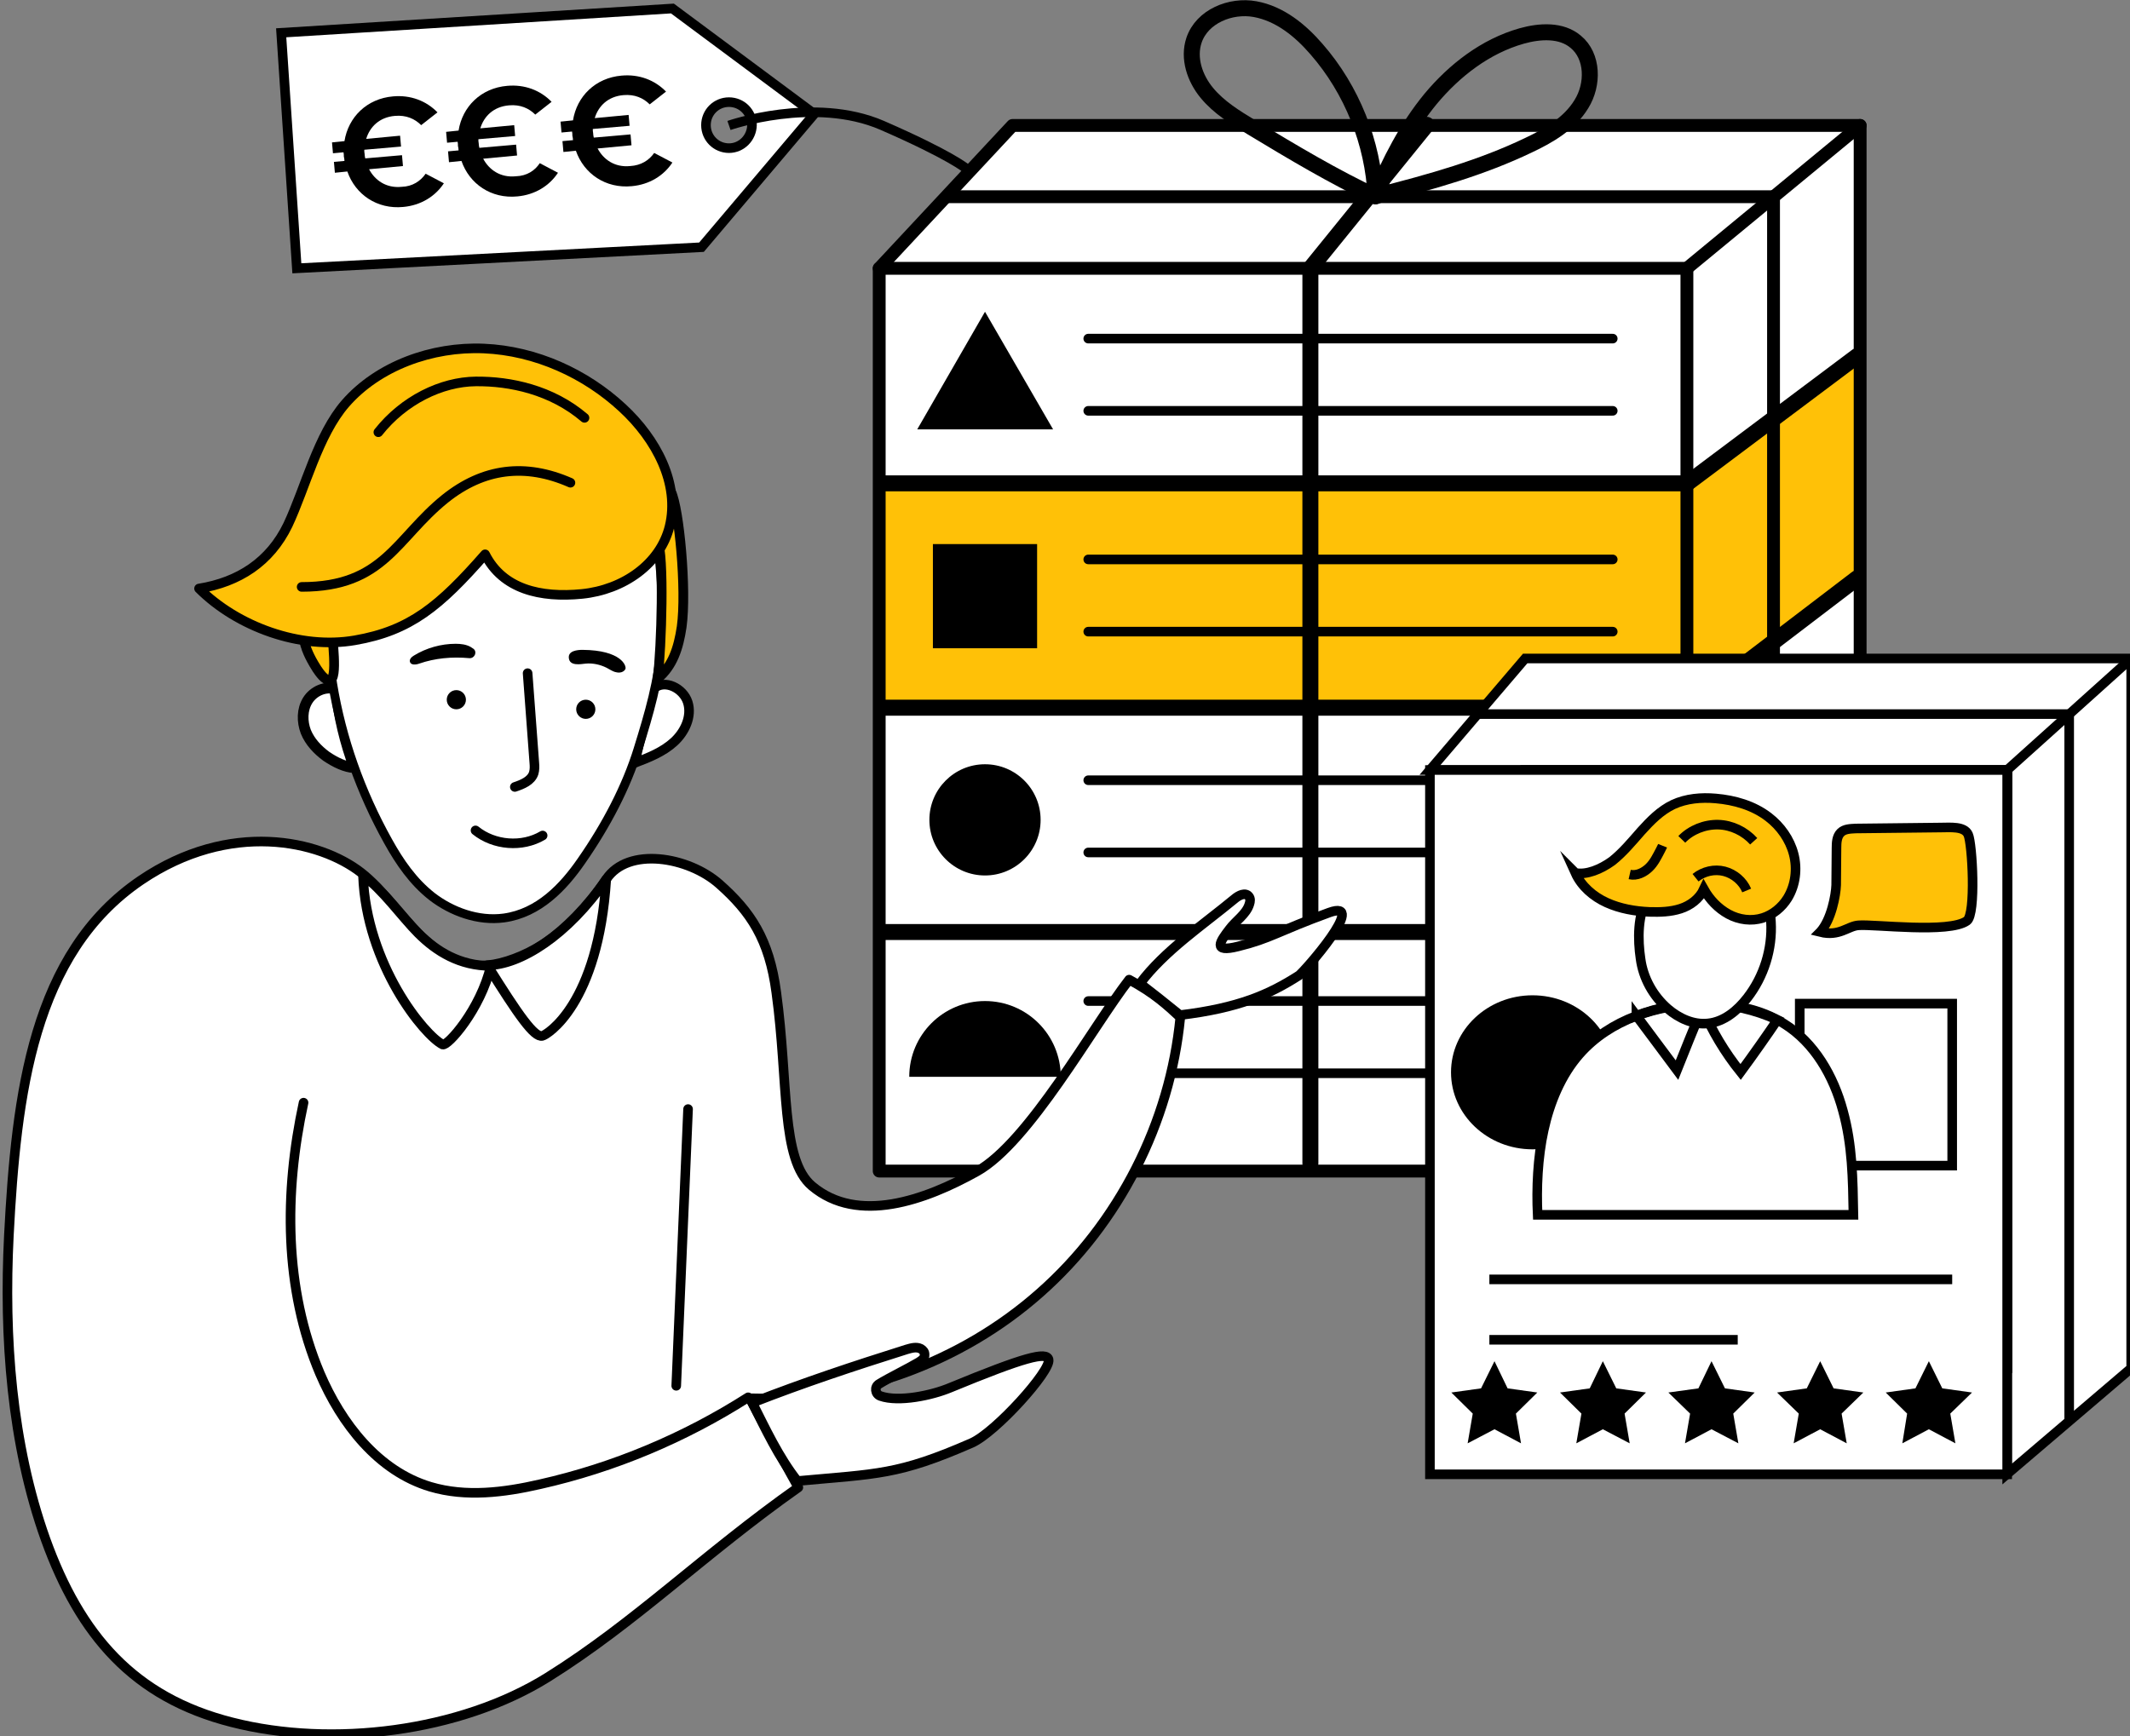 <?xml version="1.0" encoding="UTF-8" standalone="no"?>
<!-- Created with Inkscape (http://www.inkscape.org/) -->

<svg
   width="176.596mm"
   height="143.969mm"
   viewBox="0 0 176.596 143.969"
   version="1.1"
   id="svg1"
   inkscape:version="1.3 (0e150ed, 2023-07-21)"
   sodipodi:docname="VERIABLE-automation.svg"
   xmlns:inkscape="http://www.inkscape.org/namespaces/inkscape"
   xmlns:sodipodi="http://sodipodi.sourceforge.net/DTD/sodipodi-0.dtd"
   xmlns="http://www.w3.org/2000/svg"
   xmlns:svg="http://www.w3.org/2000/svg">
  <rect x="0" y="0" width="176.596" height="143.969" fill="#808080" stroke="none"/>
  <sodipodi:namedview
     id="namedview1"
     pagecolor="#ffffff"
     bordercolor="#000000"
     borderopacity="0.25"
     inkscape:showpageshadow="2"
     inkscape:pageopacity="0.0"
     inkscape:pagecheckerboard="0"
     inkscape:deskcolor="#d1d1d1"
     inkscape:document-units="mm"
     inkscape:zoom="0.65137897"
     inkscape:cx="333.907"
     inkscape:cy="271.73122"
     inkscape:window-width="1392"
     inkscape:window-height="1207"
     inkscape:window-x="0"
     inkscape:window-y="25"
     inkscape:window-maximized="0"
     inkscape:current-layer="layer1" />
  <defs
     id="defs1" />
  <g
     inkscape:label="Ebene 1"
     inkscape:groupmode="layer"
     id="layer1"
     transform="translate(-16.669,-76.729)">
    <g
       id="g108"
       transform="matrix(0.265,0,0,0.265,-121.377,66.357)">&#10;		<path
   class="st1"
   d="m 719.5,277.9 c 4.4,-1.7 8.8,-3.4 12.3,-6.6 3.4,-3.1 5.7,-8 4.3,-12.4 -1.4,-4.4 -7.2,-7.3 -10.6,-4.3 -2.2,7.9 -4.3,15.8 -6,23.3 z"
   id="path46"
   style="fill:#ffffff;stroke:#000000;stroke-width:3;stroke-miterlimit:10" />
&#10;		<path
   class="st12"
   d="m 631.8,279.4 c -2.9,-7.8 -4.9,-16 -5.8,-24.6 -3.2,-1.1 -7,0.6 -8.8,3.5 -1.8,2.9 -1.8,6.6 -0.6,9.8 1.3,3.2 3.7,5.7 6.4,7.7 2.8,1.9 5.9,3.4 8.8,3.6 z"
   id="path47"
   style="fill:#ffffff;stroke:#000000;stroke-width:3.344;stroke-miterlimit:10" />
&#10;		<g
   id="g72">&#10;			<g
   id="XMLID_00000150102535547759806790000010911313311265884554_">&#10;				<g
   id="g55">&#10;					<polygon
   class="st7"
   points="1101.9,150.6 1048.8,190.4 1048.7,190.4 1048.7,123.1 1102.9,78.4 1102.9,150.6 "
   id="polygon47"
   style="fill:#ffffff" />
&#10;					<polygon
   class="st7"
   points="1102.9,78.4 1048.7,123.1 796,123.1 837.7,78.4 "
   id="polygon48"
   style="fill:#ffffff" />
&#10;					<polygon
   class="st13"
   points="1102.9,150.6 1102.9,220.1 1101.9,220.1 1048.8,260.6 1048.7,260.6 1048.7,190.4 1048.8,190.4 1101.9,150.6 "
   id="polygon49"
   style="fill:#ffc107" />
&#10;					<polygon
   class="st7"
   points="1048.8,260.6 1101.9,220.1 1102.9,220.1 1102.9,290.3 1101.9,290.3 1048.8,330.8 1048.7,330.8 1048.7,260.6 "
   id="polygon50"
   style="fill:#ffffff" />
&#10;					<polygon
   class="st7"
   points="1102.9,290.3 1102.9,363.1 1048.7,405.6 1048.7,330.8 1048.8,330.8 1101.9,290.3 "
   id="polygon51"
   style="fill:#ffffff" />
&#10;					<polygon
   class="st7"
   points="796,330.8 796.9,330.8 1048.7,330.8 1048.7,405.6 796,405.6 "
   id="polygon52"
   style="fill:#ffffff" />
&#10;					<polygon
   class="st7"
   points="796,190.4 796,123.1 1048.7,123.1 1048.7,190.4 796.9,190.4 "
   id="polygon53"
   style="fill:#ffffff" />
&#10;					<polygon
   class="st13"
   points="1048.7,260.6 796.9,260.6 796,260.6 796,190.4 796.9,190.4 1048.7,190.4 "
   id="polygon54"
   style="fill:#ffc107" />
&#10;					<polygon
   class="st7"
   points="1048.7,330.8 796.9,330.8 796,330.8 796,260.6 796.9,260.6 1048.7,260.6 "
   id="polygon55"
   style="fill:#ffffff" />
&#10;				</g>
&#10;				<g
   id="g59">&#10;					<polyline
   class="st14"
   points="796,123.1 837.7,78.4 1102.9,78.4 1102.9,150.6 1102.9,220.1 1102.9,290.3 1102.9,363.1        1048.7,405.6      "
   id="polyline55"
   style="fill:none;stroke:#000000;stroke-width:4.018;stroke-linecap:round;stroke-linejoin:round;stroke-miterlimit:10" />
&#10;					<polygon
   class="st14"
   points="796,190.4 796,123.1 1048.7,123.1 1048.7,190.4 1048.7,260.6 1048.7,330.8 1048.7,405.6 796,405.6 796,330.8 796,260.6 "
   id="polygon56"
   style="fill:none;stroke:#000000;stroke-width:4.018;stroke-linecap:round;stroke-linejoin:round;stroke-miterlimit:10" />
&#10;					<line
   class="st14"
   x1="1048.7"
   y1="123.1"
   x2="1102.9"
   y2="78.4"
   id="line56"
   style="fill:none;stroke:#000000;stroke-width:4.018;stroke-linecap:round;stroke-linejoin:round;stroke-miterlimit:10" />
&#10;					<polyline
   class="st15"
   points="796.9,190.4 1048.7,190.4 1048.8,190.4      "
   id="polyline56"
   style="fill:none;stroke:#000000;stroke-width:5;stroke-linecap:round;stroke-linejoin:round;stroke-miterlimit:10" />
&#10;					<line
   class="st15"
   x1="1101.9"
   y1="150.6"
   x2="1048.8"
   y2="190.4"
   id="line57"
   style="fill:none;stroke:#000000;stroke-width:5;stroke-linecap:round;stroke-linejoin:round;stroke-miterlimit:10" />
&#10;					<polyline
   class="st15"
   points="796.9,260.6 1048.7,260.6 1048.8,260.6      "
   id="polyline57"
   style="fill:none;stroke:#000000;stroke-width:5;stroke-linecap:round;stroke-linejoin:round;stroke-miterlimit:10" />
&#10;					<line
   class="st15"
   x1="1101.9"
   y1="220.1"
   x2="1048.8"
   y2="260.6"
   id="line58"
   style="fill:none;stroke:#000000;stroke-width:5;stroke-linecap:round;stroke-linejoin:round;stroke-miterlimit:10" />
&#10;					<polyline
   class="st15"
   points="796.9,330.8 1048.7,330.8 1048.8,330.8      "
   id="polyline58"
   style="fill:none;stroke:#000000;stroke-width:5;stroke-linecap:round;stroke-linejoin:round;stroke-miterlimit:10" />
&#10;					<line
   class="st15"
   x1="1101.9"
   y1="290.3"
   x2="1048.8"
   y2="330.8"
   id="line59"
   style="fill:none;stroke:#000000;stroke-width:5;stroke-linecap:round;stroke-linejoin:round;stroke-miterlimit:10" />
&#10;				</g>
&#10;			</g>
&#10;			<line
   class="st14"
   x1="1075.8"
   y1="384.3"
   x2="1075.8"
   y2="100.7"
   id="line60"
   style="fill:none;stroke:#000000;stroke-width:4.018;stroke-linecap:round;stroke-linejoin:round;stroke-miterlimit:10" />
&#10;			<line
   class="st14"
   x1="817.5"
   y1="100.7"
   x2="1075.8"
   y2="100.7"
   id="line61"
   style="fill:none;stroke:#000000;stroke-width:4.018;stroke-linecap:round;stroke-linejoin:round;stroke-miterlimit:10" />
&#10;			<g
   id="g62">&#10;				<path
   class="st15"
   d="M 951.3,100.6 C 950.5,83.8 943.9,67.2 932.8,54.5 927.7,48.6 921.3,43.4 913.6,42 c -7.7,-1.4 -16.6,2.3 -19.1,9.7 -1.9,5.6 0.2,11.9 4,16.5 3.8,4.6 8.9,7.7 14,10.8 12.9,7.8 25.8,15.5 38.8,21.6 z"
   id="path61"
   style="fill:none;stroke:#000000;stroke-width:5;stroke-linecap:round;stroke-linejoin:round;stroke-miterlimit:10" />
&#10;				<path
   class="st15"
   d="m 951.2,100.5 c 4.5,-10.8 9.9,-21.4 17.3,-30.4 7.5,-9 17.2,-16.5 28.5,-19.7 5.7,-1.6 12.4,-2 16.9,1.8 5.5,4.5 5.6,13.4 1.8,19.5 -3.7,6.1 -10.2,9.9 -16.6,12.9 -14.4,6.9 -30,11.4 -47.9,15.9 z"
   id="path62"
   style="fill:none;stroke:#000000;stroke-width:5;stroke-linecap:round;stroke-linejoin:round;stroke-miterlimit:10" />
&#10;			</g>
&#10;			<line
   class="st15"
   x1="967.3"
   y1="78.2"
   x2="930.9"
   y2="123.1"
   id="line62"
   style="fill:none;stroke:#000000;stroke-width:5;stroke-linecap:round;stroke-linejoin:round;stroke-miterlimit:10" />
&#10;			<line
   class="st15"
   x1="930.9"
   y1="403.2"
   x2="930.9"
   y2="123.1"
   id="line63"
   style="fill:none;stroke:#000000;stroke-width:5;stroke-linecap:round;stroke-linejoin:round;stroke-miterlimit:10" />
&#10;			<g
   id="g71">&#10;				<line
   class="st3"
   x1="861.4"
   y1="145.1"
   x2="1025.5"
   y2="145.1"
   id="line64"
   style="fill:none;stroke:#000000;stroke-width:3;stroke-linecap:round;stroke-linejoin:round;stroke-miterlimit:10" />
&#10;				<line
   class="st3"
   x1="861.4"
   y1="167.7"
   x2="1025.5"
   y2="167.7"
   id="line65"
   style="fill:none;stroke:#000000;stroke-width:3;stroke-linecap:round;stroke-linejoin:round;stroke-miterlimit:10" />
&#10;				<line
   class="st3"
   x1="861.4"
   y1="214.2"
   x2="1025.5"
   y2="214.2"
   id="line66"
   style="fill:none;stroke:#000000;stroke-width:3;stroke-linecap:round;stroke-linejoin:round;stroke-miterlimit:10" />
&#10;				<line
   class="st3"
   x1="861.4"
   y1="236.8"
   x2="1025.5"
   y2="236.8"
   id="line67"
   style="fill:none;stroke:#000000;stroke-width:3;stroke-linecap:round;stroke-linejoin:round;stroke-miterlimit:10" />
&#10;				<line
   class="st3"
   x1="861.4"
   y1="283.3"
   x2="1025.5"
   y2="283.3"
   id="line68"
   style="fill:none;stroke:#000000;stroke-width:3;stroke-linecap:round;stroke-linejoin:round;stroke-miterlimit:10" />
&#10;				<line
   class="st3"
   x1="861.4"
   y1="305.9"
   x2="1025.5"
   y2="305.9"
   id="line69"
   style="fill:none;stroke:#000000;stroke-width:3;stroke-linecap:round;stroke-linejoin:round;stroke-miterlimit:10" />
&#10;				<line
   class="st3"
   x1="861.4"
   y1="352.4"
   x2="1025.5"
   y2="352.4"
   id="line70"
   style="fill:none;stroke:#000000;stroke-width:3;stroke-linecap:round;stroke-linejoin:round;stroke-miterlimit:10" />
&#10;				<line
   class="st3"
   x1="861.4"
   y1="375"
   x2="1025.5"
   y2="375"
   id="line71"
   style="fill:none;stroke:#000000;stroke-width:3;stroke-linecap:round;stroke-linejoin:round;stroke-miterlimit:10" />
&#10;			</g>
&#10;			<rect
   x="812.8"
   y="209.4"
   width="32.6"
   height="32.6"
   id="rect71" />
&#10;			<polygon
   points="850.4,173.5 829.1,136.7 807.9,173.5 "
   id="polygon71" />
&#10;			<circle
   cx="829.1"
   cy="295.7"
   r="17.4"
   id="circle71" />
&#10;			<path
   d="m 852.8,376.1 h -47.4 c 0,-13.1 10.6,-23.7 23.7,-23.7 13.1,0 23.7,10.6 23.7,23.7 z"
   id="path71" />
&#10;		</g>
&#10;		<polygon
   class="st1"
   points="1148.9,500.4 1148.9,280.1 968.3,280.1 998.1,245.2 1187.7,245.2 1187.7,467.3 "
   id="polygon72"
   style="fill:#ffffff;stroke:#000000;stroke-width:3;stroke-miterlimit:10" />
&#10;		<rect
   x="998.1"
   y="280.1"
   class="st1"
   width="150.9"
   height="187.2"
   id="rect72"
   style="fill:#ffffff;stroke:#000000;stroke-width:3;stroke-miterlimit:10" />
&#10;		<rect
   x="968.3"
   y="280.1"
   class="st1"
   width="180.6"
   height="220.4"
   id="rect73"
   style="fill:#ffffff;stroke:#000000;stroke-width:3;stroke-miterlimit:10" />
&#10;		<line
   class="st5"
   x1="1168.3"
   y1="483.9"
   x2="1168.3"
   y2="262.6"
   id="line73"
   style="fill:none;stroke:#000000;stroke-width:3;stroke-miterlimit:10" />
&#10;		<line
   class="st5"
   x1="982.2"
   y1="262.6"
   x2="1168.3"
   y2="262.6"
   id="line74"
   style="fill:none;stroke:#000000;stroke-width:3;stroke-miterlimit:10" />
&#10;		<path
   class="st16"
   d="m 720.6,273.4 c 3.3,-10.7 6.6,-21.6 7.1,-32.6 0.4,-11.1 1.4,-34.8 -6.3,-43.8 -7.6,-8.8 -23,-2.3 -35.5,-4.9 -13.4,-2.8 -28.3,-2.2 -40,4.1 -10.4,5.7 -17.2,15.4 -20.1,25.6 -3,10.2 -2.5,20.9 -0.8,31.3 2.8,17.1 8.7,33.8 17.4,49.4 3.5,6.3 7.7,12.5 13.7,17.2 6.1,4.7 14.4,7.8 22.5,6.7 10.9,-1.5 18.6,-9.7 24.2,-17.8 7.8,-11.2 14.1,-23.2 17.8,-35.2 z"
   id="path74"
   style="fill:#ffffff;stroke:#000000;stroke-width:2.767;stroke-miterlimit:10" />
&#10;		<path
   class="st17"
   d="m 616.7,241.8 c 0,0 0.7,2.5 3.4,6.7 0.8,1.2 2.5,3.6 3.9,3.5 2.9,0 0.5,-14.6 1.1,-14.3 5.5,-8.1 18.4,-14 25.4,-20.9 7,-6.9 15.6,-12.5 25.3,-14.6 14.1,-3 28.7,1.9 42.4,6.2 2.3,0.7 7.3,-2.3 8.4,-0.2 2.2,4.4 1.3,33.6 0.1,43.3 4.7,-4 6.5,-9.5 7.5,-16.2 1.6,-11.5 -0.8,-37 -3.3,-42.2 -2.4,-5.2 -3.8,-2.8 -8.9,-5.6 -7.2,-4 -15,-7.2 -23.2,-8 -14.4,-1.5 -28.8,4.2 -40.4,12.7 -11.6,8.5 -20.6,19.7 -29.6,30.8 -4.1,4.9 -15,11.6 -12.1,18.8 z"
   id="path75"
   style="fill:#ffc107;stroke:#000000;stroke-width:3.045;stroke-miterlimit:10" />
&#10;		<path
   class="st18"
   d="m 583.2,223.3 c 11.9,11.9 31.6,19.2 48.8,16.2 17.3,-3 26.5,-10.7 40.7,-26.9 5.5,10.9 17.3,13.7 30.3,12.4 13,-1.3 24.5,-9.4 27.4,-21.1 3.3,-13.4 -4.2,-27.4 -14.7,-37.1 -11.5,-10.7 -27.1,-17.9 -43.4,-18.6 -16.3,-0.7 -33.1,5.5 -43.3,17.2 -8.6,9.9 -12.5,26.3 -18,38 -5.6,11.6 -15.4,17.9 -27.8,19.9 z"
   id="path76"
   style="fill:#ffc107;stroke:#000000;stroke-width:3;stroke-linecap:round;stroke-linejoin:round;stroke-miterlimit:10" />
&#10;		<path
   class="st4"
   d="m 710.6,314.3 c -7.1,10.7 -16.6,20.3 -28.7,24.8 -12,4.5 -19.8,2 -29.1,-6.9 -6,-5.7 -12.3,-14.9 -18.9,-20 -13,-10.1 -41,-16.5 -68.9,2.4 -33.7,22.9 -39,66.7 -41.3,111.2 -1.6,31.7 0.8,65.2 11.5,95.1 10.8,29.9 27.5,49.4 58.3,57.2 31.3,8 71.4,3 98.8,-14.1 27.4,-17.1 48.9,-38.6 78.4,-59.4 -1.2,-2 -13.4,-24.4 -15.2,-27.9 32.9,0.9 66.1,-11.1 90.8,-33 24.7,-21.8 40.7,-53.2 43.9,-86.2 -4,-3.7 -8,-7.5 -16,-11.8 -11.4,14.7 -31.3,50.9 -47.6,60 -16.3,9.1 -37.3,16.6 -51.6,4.6 -9.9,-8.3 -7.3,-32.3 -11.2,-60.6 -2.2,-16.7 -8.1,-25.3 -17.8,-33.9 -9.7,-8.6 -28.6,-11.8 -35.4,-1.5 z"
   id="path77"
   style="fill:#ffffff;stroke:#000000;stroke-width:3;stroke-linecap:round;stroke-linejoin:round;stroke-miterlimit:10" />
&#10;		<path
   class="st1"
   d="m 877.6,346.9 c 7.7,-10.3 19.7,-18.3 29.6,-26.5 1.3,-1.1 3.3,-2.1 4.4,-0.8 0.6,0.7 0.5,1.6 0.2,2.5 -1,3.2 -4.2,5.1 -6.2,7.8 -2.9,3.8 -5.6,7.5 2.7,5.4 10.2,-2.5 12.3,-4.7 28.5,-10.6 12.5,-4.5 -8,18.7 -9.5,19.7 -9.2,5.9 -18.8,10.2 -37.2,12.4 -4.3,-3.5 -8.6,-6.9 -12.5,-9.9 z"
   id="path78"
   style="fill:#ffffff;stroke:#000000;stroke-width:3;stroke-miterlimit:10" />
&#10;		<path
   class="st3"
   d="m 615.9,384.2 c -6.1,28.1 -6.1,58.2 5.1,84.7 6.7,15.7 18.2,30.6 34.6,35.5 11.1,3.3 23,1.8 34.3,-0.8 23.1,-5.2 45.2,-14.5 65.1,-27.2"
   id="path79"
   style="fill:none;stroke:#000000;stroke-width:3;stroke-linecap:round;stroke-linejoin:round;stroke-miterlimit:10" />
&#10;		<path
   class="st4"
   d="m 710.6,314.3 c -12,17.5 -27,26.9 -37.2,26.9 9.8,15.7 14.7,22.7 17.2,22.1 1.4,-0.3 17.5,-9.8 20,-49 z"
   id="path80"
   style="fill:#ffffff;stroke:#000000;stroke-width:3;stroke-linecap:round;stroke-linejoin:round;stroke-miterlimit:10" />
&#10;		<path
   class="st4"
   d="m 674.5,341.4 c -9.7,0 -17,-4.5 -22.7,-10.2 -5.1,-5.1 -11.2,-13.8 -17.3,-18.1 1,28 19.3,50.1 24.9,52.9 1.5,0.7 11.9,-11 15.1,-24.6 z"
   id="path81"
   style="fill:#ffffff;stroke:#000000;stroke-width:3;stroke-linecap:round;stroke-linejoin:round;stroke-miterlimit:10" />
&#10;		<path
   class="st1"
   d="m 756.3,478.1 c 16.1,-6.3 31.8,-11.5 48.3,-16.7 1.4,-0.4 3,-0.9 4.4,-0.2 0.7,0.4 1.2,1 1.2,1.8 0.1,1.2 -0.9,1.8 -1.8,2.4 -3,1.8 -9.5,5 -12.4,6.8 -1.6,0.9 -1.3,3.2 0.4,3.8 5.7,2 16.1,-0.2 21.8,-2.6 23.3,-9.6 30.2,-11.4 30.8,-8.8 0.8,3.5 -16.6,22.8 -24.1,26.1 -23.1,10.1 -29.4,9.6 -54.5,11.9 -5.9,-7.5 -10,-16.4 -14.1,-24.5 z"
   id="path82"
   style="fill:#ffffff;stroke:#000000;stroke-width:3;stroke-miterlimit:10" />
&#10;		<path
   class="st3"
   d="m 615.3,222.8 c 25.8,0 29.5,-15.2 44.9,-27.6 12,-9.6 25.1,-11.2 39.2,-5"
   id="path83"
   style="fill:none;stroke:#000000;stroke-width:3;stroke-linecap:round;stroke-linejoin:round;stroke-miterlimit:10" />
&#10;		<path
   class="st3"
   d="m 703.8,169.9 c -10.3,-8.8 -23.3,-11.5 -34,-11.4 -10.8,0.1 -22.6,5.9 -30.5,15.9"
   id="path84"
   style="fill:none;stroke:#000000;stroke-width:3;stroke-linecap:round;stroke-linejoin:round;stroke-miterlimit:10" />
&#10;		<path
   class="st3"
   d="m 690.7,300.6 c -6.4,3.8 -15.2,3.1 -21,-1.6"
   id="path85"
   style="fill:none;stroke:#000000;stroke-width:3;stroke-linecap:round;stroke-linejoin:round;stroke-miterlimit:10" />
&#10;		<path
   class="st3"
   d="m 682,285.4 c 2.4,-0.8 5.1,-1.9 5.9,-4.3 0.3,-1 0.3,-2.1 0.2,-3.2 -0.7,-9.4 -1.4,-18.7 -2.1,-28.1"
   id="path86"
   style="fill:none;stroke:#000000;stroke-width:3;stroke-linecap:round;stroke-linejoin:round;stroke-miterlimit:10" />
&#10;		<path
   d="m 667.8,245.1 c 1.6,0.1 2.5,-1.9 1.3,-2.9 -0.3,-0.2 -0.6,-0.4 -0.9,-0.6 -1.4,-0.8 -3.1,-1 -4.7,-1 -4.6,0 -9.2,1.3 -13.1,3.7 -0.7,0.4 -1.5,1.2 -1.2,2 0.3,1 1.8,0.9 2.9,0.5 4.9,-1.7 10.2,-2.2 15.7,-1.7 z"
   id="path87" />
&#10;		<path
   d="m 703.2,242.5 c -1.7,0 -4.6,0.3 -4.3,2.6 0.3,2.5 3.5,1.9 5.3,1.7 2.2,-0.2 4.5,0.3 6.5,1.3 1,0.5 1.9,1.2 3,1.4 1.1,0.3 2.4,0 2.9,-1 0.4,-1 -1.3,-5.9 -13.4,-6 z"
   id="path88" />
&#10;		<path
   class="st19"
   d="m 732.5,472.8 c 1.2,-28.9 2.5,-57.7 3.7,-86.6"
   id="path89"
   style="fill:none;stroke:#000000;stroke-width:3;stroke-linecap:round;stroke-miterlimit:10" />
&#10;		<circle
   cx="663.7"
   cy="258.1"
   r="3"
   id="circle89" />
&#10;		<circle
   cx="704.2"
   cy="261.1"
   r="3"
   id="circle90" />
&#10;		<path
   class="st2"
   d="m 1090.4,330.8 c 3.5,-3.8 4.9,-11.6 5,-14.7 0,-3.9 0.1,-7.7 0.1,-11.6 0,-1.7 0.1,-3.6 1.3,-4.8 1.2,-1.2 3,-1.2 4.7,-1.3 8.9,-0.1 17.7,-0.2 26.6,-0.3 3,0 7.4,-0.5 8.6,2.2 1.3,2.8 2.5,24.9 -0.4,27 -5.6,4 -28.8,1 -33.9,1.4 -3.3,0.2 -6,3.6 -12,2.1 z"
   id="path90"
   style="fill:#ffc107;stroke:#000000;stroke-width:3;stroke-miterlimit:10" />
&#10;		<line
   class="st5"
   x1="1148.9"
   y1="280.1"
   x2="1187.7"
   y2="245.2"
   id="line90"
   style="fill:none;stroke:#000000;stroke-width:3;stroke-miterlimit:10" />
&#10;		<line
   class="st5"
   x1="986.9"
   y1="439.5"
   x2="1131.7"
   y2="439.5"
   id="line91"
   style="fill:none;stroke:#000000;stroke-width:3;stroke-miterlimit:10" />
&#10;		<line
   class="st5"
   x1="986.9"
   y1="458.4"
   x2="1064.6"
   y2="458.4"
   id="line92"
   style="fill:none;stroke:#000000;stroke-width:3;stroke-miterlimit:10" />
&#10;		<g
   id="g96">&#10;			<polygon
   points="975,474.9 984.3,473.6 988.5,465.1 992.6,473.6 1001.9,474.9 995.2,481.5 996.8,490.8 988.5,486.4 980.1,490.8 981.7,481.5 "
   id="polygon92" />
&#10;			<polygon
   points="1009,474.9 1018.3,473.6 1022.4,465.1 1026.6,473.6 1035.9,474.9 1029.2,481.5 1030.8,490.8 1022.4,486.4 1014.1,490.8 1015.7,481.5 "
   id="polygon93" />
&#10;			<polygon
   points="1042.9,474.9 1052.3,473.6 1056.4,465.1 1060.6,473.6 1069.9,474.9 1063.2,481.5 1064.8,490.8 1056.4,486.4 1048.1,490.8 1049.7,481.5 "
   id="polygon94" />
&#10;			<polygon
   points="1076.9,474.9 1086.2,473.6 1090.4,465.1 1094.6,473.6 1103.9,474.9 1097.1,481.5 1098.7,490.8 1090.4,486.4 1082.1,490.8 1083.7,481.5 "
   id="polygon95" />
&#10;			<polygon
   points="1110.9,474.9 1120.2,473.6 1124.4,465.1 1128.6,473.6 1137.9,474.9 1131.1,481.5 1132.7,490.8 1124.4,486.4 1116.1,490.8 1117.6,481.5 "
   id="polygon96" />
&#10;		</g>
&#10;		<path
   class="st1"
   d="m 731.3,41.8 -122.4,7.6 4.9,73.7 126.6,-6.6 35.3,-41.7 z M 749,85.5 c -4,0 -7.2,-3.2 -7.2,-7.2 0,-4 3.2,-7.2 7.2,-7.2 4,0 7.2,3.2 7.2,7.2 -0.1,4 -3.3,7.2 -7.2,7.2 z"
   id="path96"
   style="fill:#ffffff;stroke:#000000;stroke-width:3;stroke-miterlimit:10" />
&#10;		<path
   class="st5"
   d="m 749,78.4 c 0,0 26.6,-9.3 48,0 21.3,9.3 26.1,13.4 26.1,13.4"
   id="path97"
   style="fill:none;stroke:#000000;stroke-width:3;stroke-miterlimit:10" />
&#10;		<ellipse
   cx="1000.4"
   cy="374.7"
   rx="25.5"
   ry="24.1"
   id="ellipse97" />
&#10;		<rect
   x="1084"
   y="353.2"
   class="st5"
   width="47.7"
   height="50.7"
   id="rect97"
   style="fill:none;stroke:#000000;stroke-width:3;stroke-miterlimit:10" />
&#10;		<path
   class="st1"
   d="m 1100.8,419.3 c -0.2,-11.2 -0.3,-21.8 -3.3,-32.6 -2.9,-10.8 -8.9,-21.3 -18.4,-27.2 -7.4,-4.7 -16.4,-6.3 -25.2,-6.2 -14.4,0.1 -29.3,4.9 -38.8,15.7 -5.8,6.6 -9.3,15.1 -11.2,23.8 -1.9,8.6 -2.3,18.3 -1.9,26.5 z"
   id="path98"
   style="fill:#ffffff;stroke:#000000;stroke-width:3;stroke-miterlimit:10" />
&#10;		<path
   class="st5"
   d="m 1032.9,357 c 4.2,5.7 8.5,11.3 12.7,17 2.6,-6.5 5.2,-13 7.9,-19.5 3,7.2 7.1,14 12,20.1 3.9,-5.3 8.6,-12 11.5,-16.3 -14.2,-6.5 -30.6,-6.6 -44.1,-1.3 z"
   id="path99"
   style="fill:none;stroke:#000000;stroke-width:3;stroke-miterlimit:10" />
&#10;		<g
   id="g104">&#10;			<path
   class="st1"
   d="m 1036.5,320.1 c -3.3,5.1 -3.2,13.1 -2.3,19.1 0.8,6 3.9,11.6 8.5,15.6 3.5,3 8,5.1 12.6,4.6 5,-0.5 9.2,-4 12.3,-8 5.2,-6.7 7.9,-15.3 7.4,-23.8 -0.2,-4.2 -1.2,-8.5 -3.4,-12.1 -2.2,-3.6 -5.7,-7.1 -9.9,-7.4 -19.6,-1.3 -22.9,8.4 -25.2,12 z"
   id="path100"
   style="fill:#ffffff;stroke:#000000;stroke-width:3;stroke-miterlimit:10" />
&#10;			<path
   class="st2"
   d="m 1013.8,312.3 c 1.9,4.2 5.6,7.4 9.8,9.3 4.2,1.9 8.8,2.7 13.4,2.9 3.3,0.1 6.6,0 9.7,-1 3.1,-1 5.9,-3.1 7.3,-6.1 1.8,3.2 4.4,6 7.7,7.8 3.3,1.8 7.2,2.3 10.7,1.2 3.2,-1 6,-3.3 7.8,-6.2 2.5,-4.1 3.1,-9.2 1.9,-13.8 -1.2,-4.6 -4.1,-8.7 -7.9,-11.6 -4.7,-3.6 -10.6,-5.3 -16.5,-5.8 -4.5,-0.4 -9.2,0 -13.3,1.9 -4,1.9 -7.1,5.1 -10,8.3 -2.9,3.3 -5.7,6.7 -9.1,9.4 -3.6,2.6 -8,4.4 -11.5,3.7 z"
   id="path101"
   style="fill:#ffc107;stroke:#000000;stroke-width:3;stroke-miterlimit:10" />
&#10;			<path
   class="st5"
   d="m 1030.8,312.8 c 2.2,0.5 4.4,-0.6 6,-2.1 1.6,-1.5 2.6,-3.6 3.6,-5.5 0.2,-0.5 0.5,-0.9 0.7,-1.4"
   id="path102"
   style="fill:none;stroke:#000000;stroke-width:3;stroke-miterlimit:10" />
&#10;			<path
   class="st5"
   d="m 1047.1,301.8 c 2.9,-3 7.2,-4.7 11.4,-4.6 4.2,0.1 8.3,2.1 11.1,5.2"
   id="path103"
   style="fill:none;stroke:#000000;stroke-width:3;stroke-miterlimit:10" />
&#10;			<path
   class="st5"
   d="m 1067.4,317.8 c -1.2,-2.9 -3.9,-5.2 -7,-6 -3.1,-0.8 -6.5,0 -9,2"
   id="path104"
   style="fill:none;stroke:#000000;stroke-width:3;stroke-miterlimit:10" />
&#10;		</g>
&#10;		<g
   id="g107">&#10;			<path
   d="m 654.1,93.5 5.7,3 c -2.7,4.1 -7.2,6.9 -12.7,7.4 -8.2,0.8 -15,-3.9 -17.5,-11.1 l -3.9,0.4 -0.3,-3.4 3.3,-0.3 c 0,-0.5 -0.1,-0.9 -0.2,-1.4 0,-0.4 0,-0.9 -0.1,-1.3 l -3.3,0.3 -0.3,-3.4 3.9,-0.4 c 1.2,-7.5 7,-13.3 15.2,-14 5.5,-0.5 10.4,1.4 13.9,5 l -5.1,4 c -2,-2 -4.7,-3.2 -8.2,-2.9 -4.9,0.4 -7.9,3.5 -9,7.2 l 10.6,-1 0.3,3.4 -11.5,1 c 0,0.4 0,0.9 0.1,1.3 0,0.5 0.1,0.9 0.2,1.4 l 11.5,-1 0.3,3.4 -10.6,1 c 1.8,3.4 5.3,6 10.2,5.5 3.4,-0.1 5.9,-1.8 7.5,-4.1 z"
   id="path105" />
&#10;			<path
   d="m 689.8,90.2 5.7,3 c -2.7,4.1 -7.2,6.9 -12.7,7.4 -8.2,0.8 -15,-3.9 -17.5,-11.1 l -3.9,0.4 -0.3,-3.4 3.3,-0.3 c 0,-0.5 -0.1,-0.9 -0.2,-1.4 0,-0.4 0,-0.9 -0.1,-1.3 l -3.3,0.3 -0.3,-3.4 3.9,-0.4 c 1.2,-7.5 7,-13.3 15.2,-14 5.5,-0.5 10.4,1.4 13.9,5 l -5.1,4 c -2,-2 -4.7,-3.2 -8.2,-2.9 -4.9,0.4 -7.9,3.5 -9,7.2 l 10.6,-1 0.3,3.4 -11.5,1 c 0,0.4 0,0.9 0.1,1.3 0,0.5 0.1,0.9 0.2,1.4 l 11.5,-1 0.3,3.4 -10.6,1 c 1.8,3.4 5.3,6 10.2,5.5 3.5,-0.1 6,-1.8 7.5,-4.1 z"
   id="path106" />
&#10;			<path
   d="m 725.6,87 5.7,3 c -2.7,4.1 -7.2,6.9 -12.7,7.4 -8.2,0.8 -15,-3.9 -17.5,-11.1 l -3.9,0.4 -0.3,-3.4 3.3,-0.3 c 0,-0.5 -0.1,-0.9 -0.2,-1.4 0,-0.4 0,-0.9 -0.1,-1.3 l -3.3,0.3 -0.3,-3.4 3.9,-0.4 c 1.2,-7.5 7,-13.3 15.2,-14 5.5,-0.5 10.4,1.4 13.9,5 l -5.1,4 c -2,-2 -4.7,-3.2 -8.2,-2.9 -4.9,0.4 -7.9,3.5 -9,7.2 l 10.6,-1 0.3,3.4 -11.5,1 c 0,0.4 0,0.9 0.1,1.3 0,0.5 0.1,0.9 0.2,1.4 l 11.5,-1 0.3,3.4 -10.6,1 c 1.8,3.4 5.3,6 10.2,5.5 3.4,-0.2 5.9,-1.8 7.5,-4.1 z"
   id="path107" />
&#10;		</g>
&#10;	</g>
  </g>
</svg>
